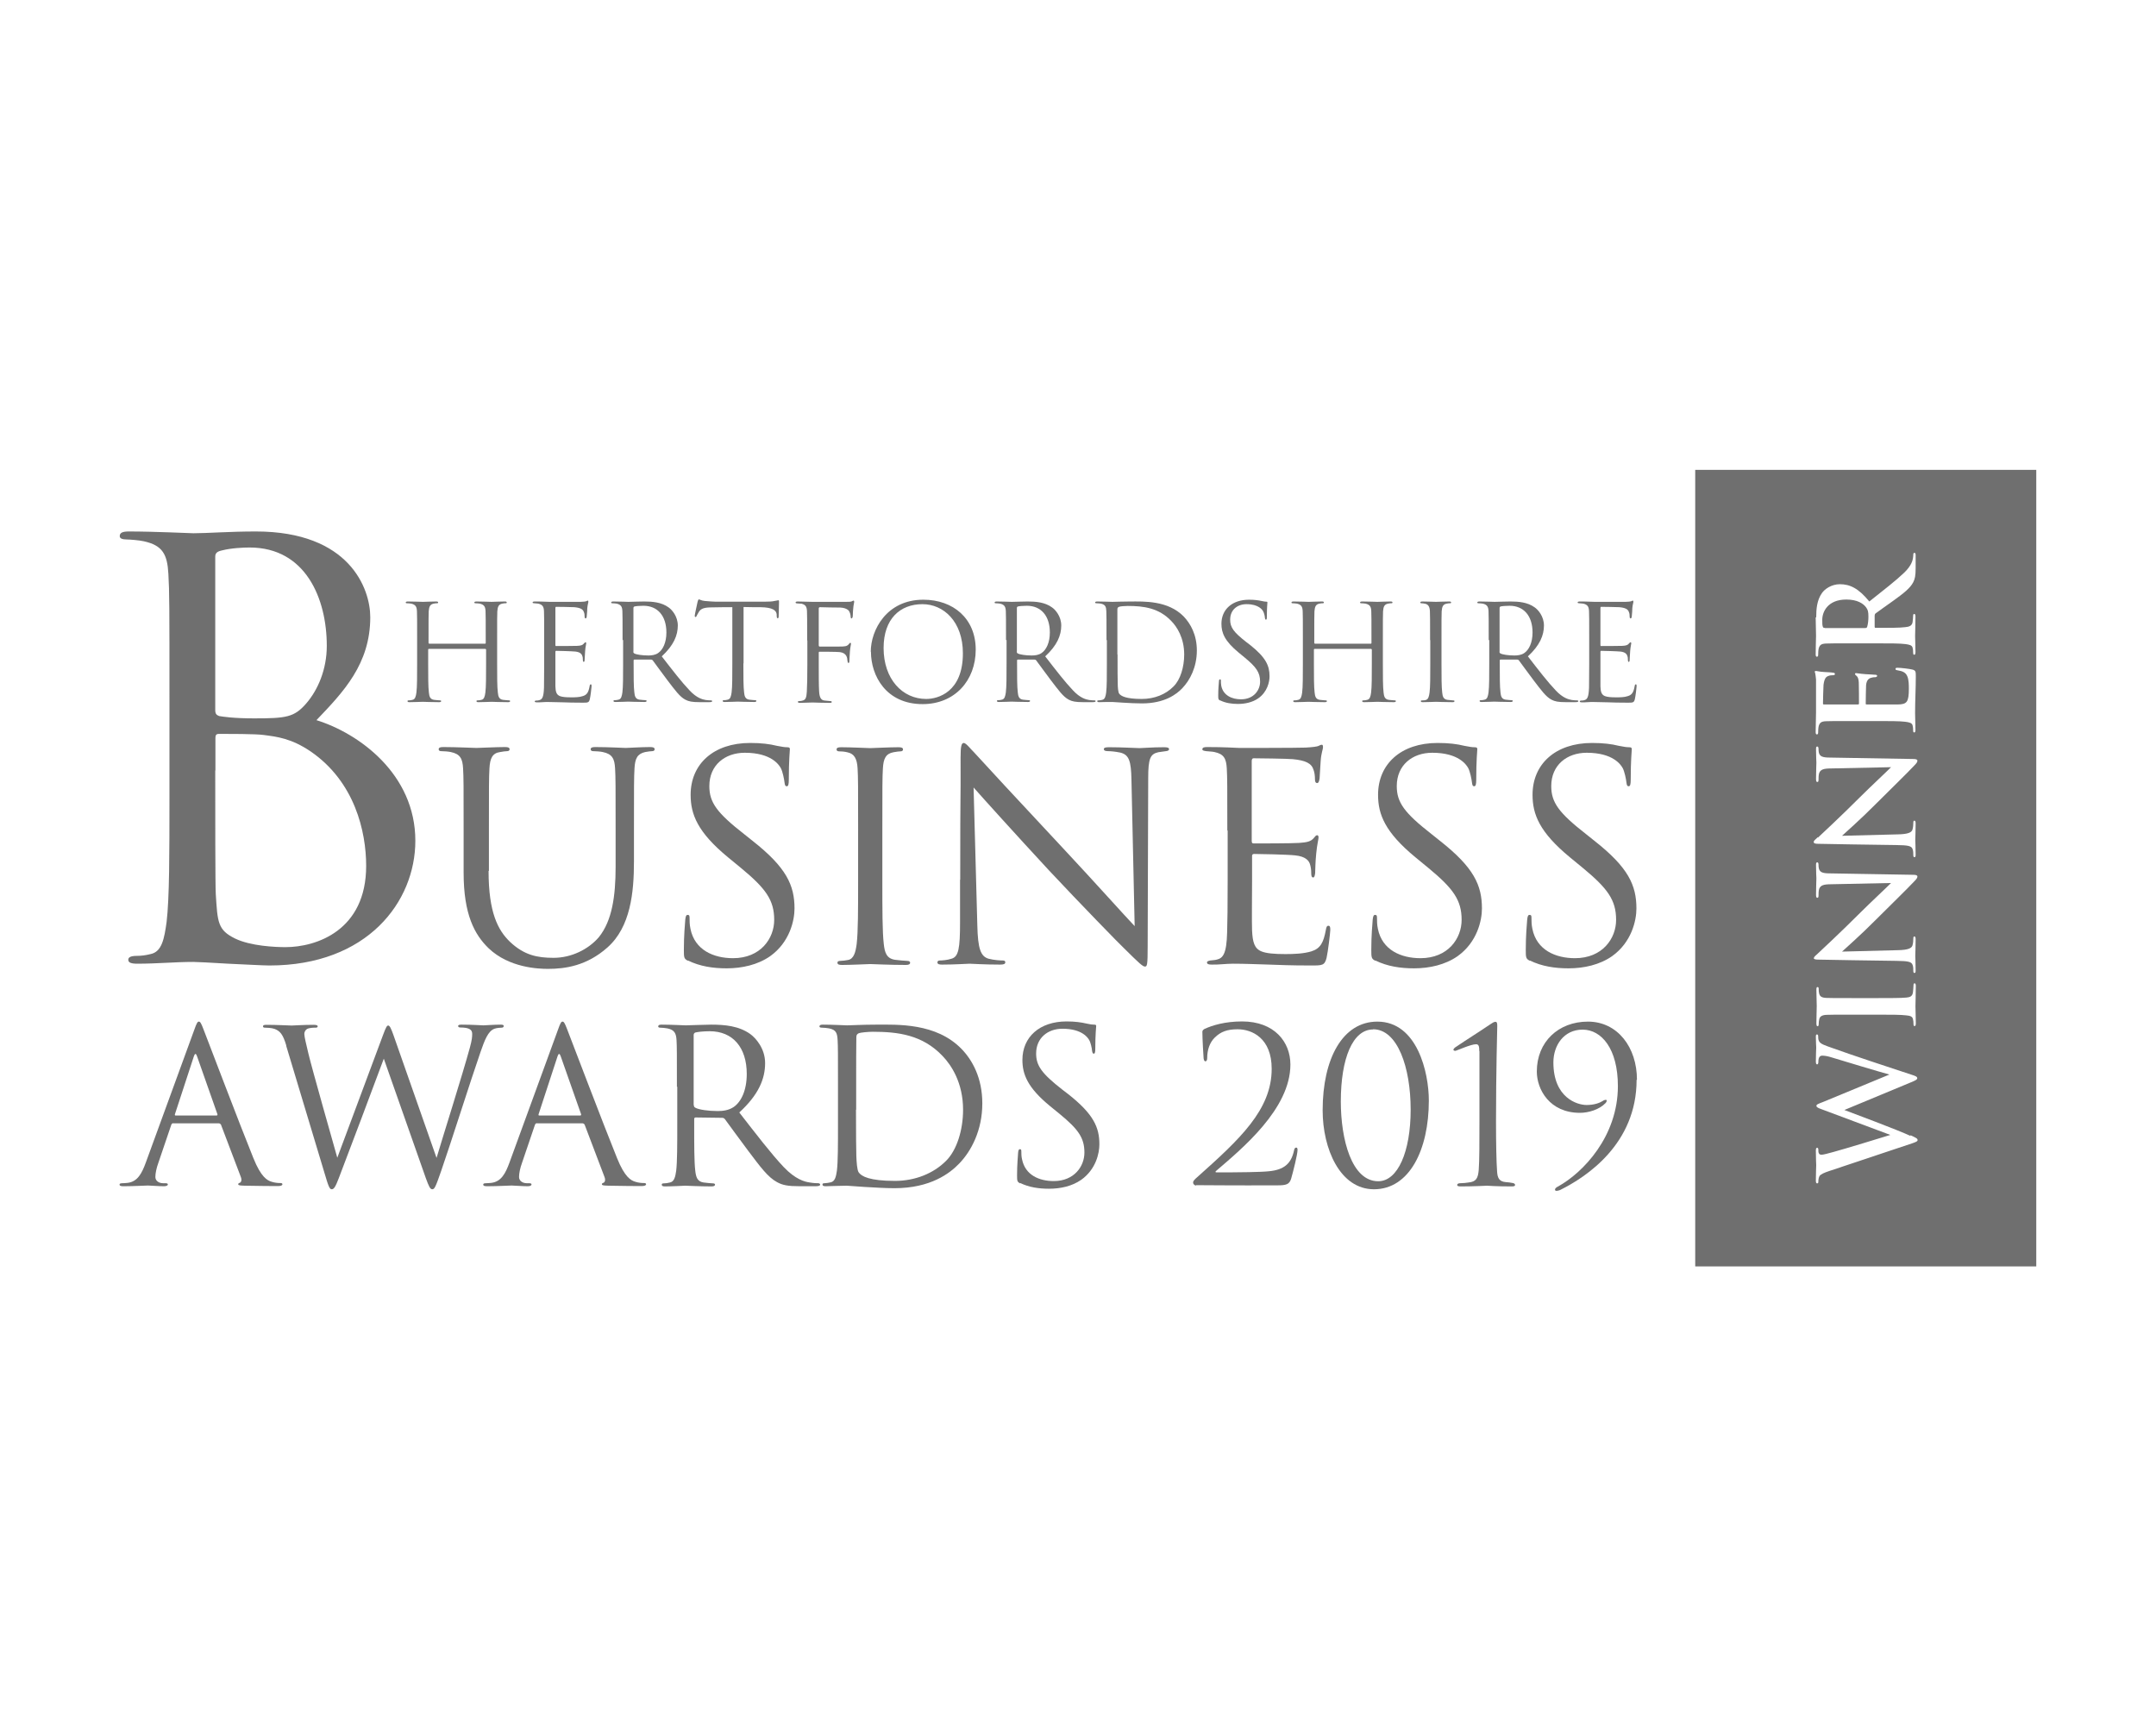 <?xml version="1.0" encoding="UTF-8"?>
<svg id="Layer_1" data-name="Layer 1" xmlns="http://www.w3.org/2000/svg" viewBox="0 0 121 96">
  <defs>
    <style>
      .cls-1 {
        fill: #6f6f6f;
      }
    </style>
  </defs>
  <g>
    <path class="cls-1" d="M27.22,36.13s.04,0,.04-.04v-.16c0-1.17,0-1.38-.01-1.62-.01-.25-.07-.37-.32-.43-.06-.01-.19-.02-.25-.02-.03,0-.06-.01-.06-.04,0-.04.04-.06.12-.06.34,0,.81.02.85.02s.51-.02.73-.02c.08,0,.12.01.12.06,0,.03-.03.04-.06.04-.05,0-.1,0-.19.02-.2.04-.26.16-.28.43-.01.24-.01.45-.01,1.62v1.32c0,.72,0,1.31.04,1.62.02.22.07.38.29.41.1.01.27.03.34.03.04,0,.06.02.06.04,0,.04-.04.06-.12.06-.41,0-.88-.02-.92-.02s-.51.02-.73.02c-.08,0-.12-.01-.12-.06,0-.02.01-.04.06-.04.07,0,.16-.01.22-.03.15-.03.19-.19.22-.41.04-.31.04-.91.04-1.62v-.79s-.02-.04-.04-.04h-3.17s-.04,0-.04.04v.79c0,.72,0,1.31.04,1.62.02.22.07.38.29.41.1.01.27.03.34.03.04,0,.06.02.06.04,0,.04-.04.06-.12.06-.41,0-.88-.02-.92-.02s-.51.02-.73.02c-.08,0-.12-.01-.12-.06,0-.02.01-.04.06-.04.07,0,.16-.01.22-.03.15-.03.19-.19.22-.41.04-.31.04-.91.04-1.62v-1.32c0-1.17,0-1.38-.01-1.62-.01-.25-.07-.37-.32-.43-.06-.01-.19-.02-.25-.02-.03,0-.06-.01-.06-.04,0-.04.04-.06.12-.06.34,0,.81.02.85.02s.51-.02.73-.02c.08,0,.12.01.12.06,0,.03-.03.04-.06.04-.05,0-.1,0-.19.02-.2.04-.26.16-.28.43-.01.24-.01.45-.01,1.62v.16s.02.04.04.04h3.17Z"/>
    <path class="cls-1" d="M30.54,35.93c0-1.17,0-1.38-.01-1.62-.01-.25-.07-.37-.32-.43-.05-.01-.15-.01-.22-.02-.05,0-.1-.01-.1-.04,0-.04.04-.06.12-.06.17,0,.37,0,.85.02.05,0,1.54,0,1.71,0,.16,0,.3-.02.34-.04.04-.02.06-.03.08-.03s.03.03.03.07c0,.05-.04.14-.06.35,0,.11-.01.25-.03.45,0,.07-.03.13-.06.13-.04,0-.06-.04-.06-.1,0-.1-.01-.19-.04-.25-.05-.17-.21-.25-.54-.28-.13-.01-.94-.02-1.02-.02-.03,0-.04.02-.04.07v2.06c0,.05,0,.07.04.07.1,0,1.02,0,1.19-.01.2-.01.3-.04.37-.13.04-.04.06-.07.09-.07.02,0,.04.01.04.06s-.04.17-.06.42c-.02.23-.02.4-.03.51,0,.07-.02.11-.05.11-.04,0-.05-.06-.05-.12,0-.07,0-.14-.03-.21-.03-.11-.12-.22-.39-.25-.2-.02-.94-.04-1.07-.04-.04,0-.05.02-.05.05v.66c0,.25,0,1.12,0,1.28.01.31.06.47.25.55.13.05.33.07.62.07.22,0,.47,0,.67-.07.24-.07.32-.23.38-.55.01-.08.03-.11.07-.11.04,0,.04.06.04.11,0,.06-.06.57-.1.73-.05.19-.11.19-.4.19-.55,0-.8-.01-1.09-.02-.3,0-.64-.02-.93-.02-.18,0-.36.03-.55.02-.08,0-.12-.01-.12-.06,0-.02.04-.04.08-.04.07,0,.12,0,.17-.02.16-.04.25-.14.27-.7,0-.29.01-.67.01-1.34v-1.32Z"/>
    <path class="cls-1" d="M34.94,35.93c0-1.17,0-1.38-.01-1.62-.01-.25-.07-.37-.32-.43-.06-.01-.19-.02-.25-.02-.03,0-.06-.01-.06-.04,0-.04.04-.06.12-.06.34,0,.81.02.85.02.08,0,.65-.02.88-.02.47,0,.97.04,1.37.33.19.13.52.5.52,1.02,0,.55-.23,1.11-.9,1.73.61.79,1.12,1.45,1.56,1.91.4.43.73.51.91.54.14.02.25.02.29.02.04,0,.07.02.07.04,0,.04-.04.06-.18.06h-.53c-.42,0-.61-.04-.8-.14-.32-.17-.58-.54-1.01-1.1-.31-.41-.67-.91-.82-1.11-.03-.03-.05-.04-.1-.04h-.92s-.05,0-.05.04v.18c0,.72,0,1.31.04,1.62.02.22.07.38.29.41.1.01.27.03.34.03.04,0,.06.02.06.04,0,.04-.04.06-.12.06-.41,0-.88-.02-.92-.02,0,0-.48.02-.7.02-.08,0-.12-.01-.12-.06,0-.02.01-.04.06-.04.07,0,.16-.01.22-.03.15-.03.19-.19.22-.41.04-.31.04-.91.04-1.62v-1.32ZM35.54,36.58s.01.07.05.09c.11.07.46.12.79.12.18,0,.39-.02.56-.14.26-.18.46-.58.46-1.15,0-.93-.49-1.5-1.29-1.5-.22,0-.43.02-.5.04-.04.01-.06.04-.06.09v2.45Z"/>
    <path class="cls-1" d="M41.72,37.24c0,.72,0,1.31.04,1.62.02.22.07.38.29.41.1.01.27.03.34.03.04,0,.06.02.06.04,0,.04-.04.06-.12.06-.41,0-.88-.02-.92-.02s-.51.02-.73.02c-.08,0-.12-.01-.12-.06,0-.02.01-.04.06-.04.07,0,.16-.01.22-.03.15-.03.19-.19.22-.41.04-.31.04-.91.04-1.62v-3.16c-.37,0-.74,0-1.11.01-.46,0-.64.06-.76.24-.08.13-.1.18-.13.23-.02.06-.04.07-.07.07-.02,0-.04-.02-.04-.07,0-.07.15-.72.16-.78.01-.04.04-.14.07-.14.05,0,.13.07.33.09.22.02.5.04.59.04h2.8c.24,0,.41-.01.53-.04.11-.01.18-.04.21-.04.04,0,.04.04.04.09,0,.22-.02.74-.02.82,0,.07-.02.1-.05.1-.04,0-.05-.02-.06-.13,0-.03,0-.05,0-.08-.02-.22-.2-.4-.92-.41-.31,0-.63,0-.94-.01v3.16Z"/>
    <path class="cls-1" d="M45.3,35.93c0-1.17,0-1.38-.01-1.62-.01-.25-.07-.37-.32-.43-.04,0-.12,0-.19-.01-.07,0-.13-.01-.13-.05,0-.04.04-.06.12-.06.29,0,.58.02.85.02.15,0,1.67,0,1.84,0,.17,0,.31,0,.37-.04.02-.01.05-.03.07-.03.03,0,.04.03.04.07s-.03.14-.04.23c-.03.22-.03.34-.04.55,0,.09-.04.15-.07.15-.04,0-.04-.03-.05-.1,0-.1-.04-.28-.14-.37-.09-.07-.22-.13-.44-.14-.38,0-.76-.01-1.14-.02-.04,0-.07.02-.07.08v2.06s0,.07.05.07c.31,0,.73,0,1.04,0,.4,0,.49-.01.6-.14.04-.04.05-.07.08-.07s.04.02.04.06c0,.04-.04.17-.06.42-.02.22-.02.4-.03.52,0,.08-.01.13-.05.13-.04,0-.05-.05-.06-.13-.01-.16-.04-.43-.43-.48-.19-.02-1-.02-1.13-.02-.04,0-.05.01-.05.07v.64c0,.64,0,1.17.02,1.51.02.34.1.5.31.52.1.01.22.02.31.03.07,0,.09.02.09.05,0,.04-.04.05-.12.05-.42,0-.88-.02-.92-.02h-.07c-.15,0-.49.02-.67.02-.08,0-.12-.01-.12-.06,0-.02.01-.04.08-.04.07,0,.14-.01.19-.03.16-.04.21-.16.23-.49.02-.32.03-.84.03-1.55v-1.32Z"/>
    <path class="cls-1" d="M48.87,36.58c0-1.21.88-2.92,2.95-2.92,1.68,0,2.94,1.06,2.94,2.8s-1.18,3.06-2.98,3.06c-2.05,0-2.9-1.59-2.9-2.94ZM54.04,36.67c0-1.79-1.09-2.76-2.27-2.76-1.25,0-2.18.82-2.18,2.46,0,1.74,1.05,2.86,2.39,2.86.67,0,2.06-.39,2.06-2.56Z"/>
    <path class="cls-1" d="M56.46,35.93c0-1.17,0-1.38-.01-1.62-.01-.25-.07-.37-.32-.43-.06-.01-.19-.02-.25-.02-.03,0-.06-.01-.06-.04,0-.04.04-.06.12-.06.34,0,.81.02.85.02.08,0,.65-.02.88-.02.47,0,.97.04,1.37.33.19.13.52.5.52,1.02,0,.55-.23,1.11-.9,1.73.61.79,1.12,1.45,1.56,1.91.4.43.73.51.91.54.14.02.25.02.29.02.04,0,.07.02.07.04,0,.04-.04.06-.18.06h-.53c-.42,0-.61-.04-.8-.14-.32-.17-.58-.54-1.01-1.1-.31-.41-.67-.91-.82-1.11-.03-.03-.05-.04-.1-.04h-.92s-.05,0-.05.04v.18c0,.72,0,1.31.04,1.62.02.22.07.38.29.41.1.01.27.03.34.03.04,0,.06.02.06.04,0,.04-.04.06-.12.06-.41,0-.88-.02-.92-.02,0,0-.48.02-.7.02-.08,0-.12-.01-.12-.06,0-.02.01-.04.06-.04.07,0,.16-.01.22-.03.15-.03.19-.19.22-.41.04-.31.04-.91.04-1.62v-1.32ZM57.06,36.58s.01.07.05.09c.11.07.46.12.79.12.18,0,.39-.02.56-.14.26-.18.46-.58.46-1.15,0-.93-.49-1.5-1.29-1.5-.22,0-.43.02-.5.04-.04.01-.06.04-.06.09v2.45Z"/>
    <path class="cls-1" d="M62.1,35.93c0-1.17,0-1.38-.01-1.62-.01-.25-.05-.37-.3-.43-.06-.01-.19-.02-.25-.02-.05,0-.08-.01-.08-.04,0-.04.04-.06.12-.06.34,0,.81.02.85.02.09,0,.56-.02,1.01-.02.74,0,2.11-.07,3,.85.37.39.73,1.01.73,1.9,0,.94-.39,1.67-.81,2.11-.32.34-.99.86-2.27.86-.32,0-.72-.02-1.04-.04-.33-.02-.58-.04-.62-.04-.01,0-.14,0-.3,0-.15,0-.32.01-.43.01-.08,0-.12-.01-.12-.06,0-.02.01-.04.07-.04.08,0,.14-.01.21-.03.15-.03.19-.19.22-.41.04-.31.04-.91.04-1.62v-1.32ZM62.72,36.74c0,.79,0,1.48.01,1.62,0,.19.02.49.08.57.1.14.39.3,1.27.3.7,0,1.34-.25,1.78-.7.39-.38.6-1.1.6-1.79,0-.95-.41-1.56-.72-1.88-.7-.74-1.56-.85-2.45-.85-.15,0-.43.02-.49.05-.07.03-.09.07-.09.15,0,.25,0,1.02,0,1.59v.93Z"/>
    <path class="cls-1" d="M68.48,39.32c-.1-.05-.11-.08-.11-.28,0-.37.03-.67.04-.79,0-.08.02-.12.06-.12.04,0,.05.02.05.08,0,.07,0,.17.02.28.11.55.61.76,1.11.76.72,0,1.07-.52,1.07-.99,0-.52-.22-.82-.86-1.35l-.34-.28c-.79-.65-.97-1.11-.97-1.62,0-.8.6-1.35,1.55-1.35.29,0,.51.03.7.07.14.03.2.04.26.04s.07.01.07.05-.03.28-.03.79c0,.12-.01.17-.05.17-.04,0-.05-.04-.06-.1,0-.09-.05-.29-.1-.37-.04-.08-.25-.4-.93-.4-.52,0-.92.32-.92.87,0,.43.19.7.91,1.26l.21.16c.88.7,1.09,1.16,1.09,1.76,0,.31-.12.88-.64,1.24-.32.22-.73.31-1.13.31-.35,0-.7-.05-1-.2Z"/>
    <path class="cls-1" d="M76.93,36.13s.04,0,.04-.04v-.16c0-1.17,0-1.38-.01-1.62-.01-.25-.07-.37-.32-.43-.06-.01-.19-.02-.25-.02-.03,0-.06-.01-.06-.04,0-.04.04-.06.12-.06.34,0,.81.02.85.02s.51-.02.73-.02c.08,0,.12.01.12.06,0,.03-.03.04-.06.04-.05,0-.1,0-.19.02-.2.04-.26.16-.28.43-.01.24-.01.45-.01,1.62v1.32c0,.72,0,1.31.04,1.62.02.22.07.38.29.41.1.01.27.03.34.03.04,0,.06.02.06.04,0,.04-.04.06-.12.06-.41,0-.88-.02-.92-.02s-.51.02-.73.02c-.08,0-.12-.01-.12-.06,0-.02.01-.04.06-.04.07,0,.16-.01.22-.03.15-.03.19-.19.22-.41.04-.31.04-.91.04-1.62v-.79s-.02-.04-.04-.04h-3.17s-.04,0-.04.04v.79c0,.72,0,1.31.04,1.62.02.22.07.38.29.41.1.01.27.03.34.03.04,0,.06.02.06.04,0,.04-.04.06-.12.06-.41,0-.88-.02-.92-.02s-.51.02-.73.02c-.08,0-.12-.01-.12-.06,0-.02.01-.04.06-.04.07,0,.16-.01.22-.03.15-.03.19-.19.22-.41.04-.31.04-.91.04-1.62v-1.32c0-1.17,0-1.38-.01-1.62-.01-.25-.07-.37-.32-.43-.06-.01-.19-.02-.25-.02-.03,0-.06-.01-.06-.04,0-.04.04-.06.12-.06.34,0,.81.02.85.02s.51-.02.73-.02c.08,0,.12.01.12.06,0,.03-.03.04-.06.04-.05,0-.1,0-.19.02-.2.04-.26.16-.28.43-.01.24-.01.45-.01,1.62v.16s.02.04.04.04h3.17Z"/>
    <path class="cls-1" d="M80.26,35.93c0-1.17,0-1.38-.01-1.62-.01-.25-.09-.38-.25-.42-.08-.02-.18-.03-.23-.03-.03,0-.06-.01-.06-.04,0-.04.04-.06.12-.06.25,0,.72.02.76.02s.51-.02.73-.02c.08,0,.12.01.12.06,0,.03-.03.04-.06.04-.05,0-.1,0-.19.02-.2.04-.26.16-.28.43-.01.24-.01.45-.01,1.62v1.32c0,.72,0,1.31.04,1.62.02.22.07.38.29.41.1.01.26.03.31.03.07,0,.09.02.09.04,0,.04-.03.06-.11.06-.41,0-.89-.02-.93-.02s-.51.02-.73.02c-.08,0-.12-.01-.12-.06,0-.02.01-.04.08-.04.04,0,.13,0,.19-.02.15-.03.19-.2.22-.42.04-.31.04-.91.04-1.62v-1.32Z"/>
    <path class="cls-1" d="M83.55,35.93c0-1.17,0-1.38-.01-1.62-.01-.25-.07-.37-.32-.43-.06-.01-.19-.02-.25-.02-.03,0-.06-.01-.06-.04,0-.04.04-.06.12-.06.34,0,.81.02.85.02.08,0,.65-.02.88-.02.47,0,.97.04,1.37.33.19.13.52.5.52,1.02,0,.55-.23,1.11-.9,1.73.61.79,1.12,1.45,1.56,1.91.4.43.73.51.91.54.14.02.25.02.29.02.04,0,.07.02.07.04,0,.04-.04.06-.18.06h-.53c-.42,0-.61-.04-.8-.14-.32-.17-.58-.54-1.01-1.1-.31-.41-.67-.91-.82-1.11-.03-.03-.05-.04-.1-.04h-.92s-.05,0-.05.04v.18c0,.72,0,1.31.04,1.62.02.22.07.38.29.41.1.01.27.03.34.03.04,0,.06.02.06.04,0,.04-.04.06-.12.06-.41,0-.88-.02-.92-.02,0,0-.48.02-.7.02-.08,0-.12-.01-.12-.06,0-.02.01-.04.06-.04.07,0,.16-.01.22-.03.15-.03.19-.19.22-.41.04-.31.04-.91.04-1.62v-1.32ZM84.15,36.58s.01.07.05.09c.11.07.46.12.79.12.18,0,.39-.02.56-.14.26-.18.46-.58.46-1.15,0-.93-.49-1.5-1.29-1.5-.22,0-.43.02-.5.04-.04.01-.06.04-.06.09v2.45Z"/>
    <path class="cls-1" d="M89.19,35.93c0-1.17,0-1.38-.01-1.62-.01-.25-.07-.37-.32-.43-.05-.01-.15-.01-.22-.02-.05,0-.1-.01-.1-.04,0-.04.04-.06.12-.06.17,0,.37,0,.85.02.05,0,1.54,0,1.71,0,.16,0,.3-.02.34-.04.04-.02.06-.03.08-.03s.03.03.03.07c0,.05-.04.14-.06.35,0,.11-.01.25-.03.45,0,.07-.03.13-.06.13-.04,0-.06-.04-.06-.1,0-.1-.01-.19-.04-.25-.05-.17-.21-.25-.54-.28-.13-.01-.94-.02-1.02-.02-.03,0-.04.02-.04.07v2.06c0,.05,0,.07.04.07.1,0,1.02,0,1.19-.01.2-.01.3-.04.37-.13.04-.04.06-.07.09-.07.02,0,.04.01.04.06s-.04.17-.06.42c-.02.23-.02.4-.03.51,0,.07-.02.11-.05.11-.04,0-.05-.06-.05-.12,0-.07,0-.14-.03-.21-.03-.11-.12-.22-.39-.25-.2-.02-.94-.04-1.07-.04-.04,0-.05.02-.05.05v.66c0,.25,0,1.12,0,1.28.01.31.06.47.25.55.13.05.33.07.62.07.22,0,.47,0,.67-.07.24-.07.32-.23.38-.55.01-.08.03-.11.07-.11.04,0,.04.06.04.11,0,.06-.06.57-.1.73-.05.19-.11.19-.4.19-.55,0-.8-.01-1.09-.02-.3,0-.64-.02-.93-.02-.18,0-.36.03-.55.02-.08,0-.12-.01-.12-.06,0-.02.04-.04.08-.04.07,0,.12,0,.17-.02.16-.04.25-.14.27-.7,0-.29.01-.67.01-1.34v-1.32Z"/>
  </g>
  <g>
    <path class="cls-1" d="M9.73,63.04c-.06,0-.1.04-.12.1l-.72,2.12c-.11.3-.17.59-.17.8,0,.24.23.35.43.35h.11c.12,0,.16.02.16.07,0,.07-.11.1-.22.1-.29,0-.77-.04-.9-.04s-.79.04-1.36.04c-.16,0-.23-.02-.23-.1,0-.05.06-.07.17-.07.08,0,.19-.01.29-.02.55-.07.79-.53,1.01-1.13l2.72-7.45c.14-.4.19-.47.26-.47s.12.06.26.43c.18.46,2.06,5.41,2.8,7.23.43,1.07.78,1.26,1.03,1.33.18.06.37.07.47.07.07,0,.13.01.13.07,0,.07-.11.1-.24.1-.18,0-1.06,0-1.88-.02-.23-.01-.36-.01-.36-.08,0-.05.04-.07.08-.08.07-.02.14-.13.07-.32l-1.12-2.95s-.05-.07-.11-.07h-2.58ZM12.15,62.61c.06,0,.06-.04.05-.08l-1.14-3.24c-.06-.18-.12-.18-.18,0l-1.06,3.24c-.02.06,0,.08.04.08h2.29Z"/>
    <path class="cls-1" d="M16.07,58.69c-.19-.64-.35-.82-.66-.94-.16-.06-.46-.07-.54-.07-.06,0-.11-.01-.11-.08,0-.06.07-.08.19-.08.62,0,1.28.04,1.42.04.11,0,.64-.04,1.24-.04.17,0,.22.04.22.08,0,.07-.06.08-.12.08-.1,0-.32,0-.47.07-.07.04-.16.13-.16.29s.11.58.23,1.1c.18.77,1.43,5.17,1.62,5.84l2.56-6.87c.18-.49.23-.55.3-.55.08,0,.16.16.3.56l2.41,6.87c.35-1.18,1.45-4.65,1.87-6.19.12-.44.13-.61.13-.77,0-.22-.13-.36-.68-.36-.06,0-.11-.04-.11-.08,0-.06.06-.08.2-.08.61,0,1.12.04,1.22.04.08,0,.6-.04.97-.04.11,0,.17.02.17.07,0,.06-.04.1-.11.1-.05,0-.28.01-.41.06-.36.13-.55.64-.78,1.3-.53,1.52-1.74,5.34-2.21,6.68-.31.89-.37,1.03-.5,1.03-.12,0-.19-.16-.36-.62l-2.36-6.71c-.44,1.19-2.09,5.58-2.52,6.69-.19.5-.28.64-.4.64s-.18-.13-.42-.95l-2.14-7.11Z"/>
    <path class="cls-1" d="M30.14,63.04c-.06,0-.1.04-.12.1l-.72,2.12c-.11.3-.17.59-.17.8,0,.24.23.35.43.35h.11c.12,0,.16.02.16.07,0,.07-.11.1-.22.1-.29,0-.77-.04-.9-.04s-.79.04-1.36.04c-.16,0-.23-.02-.23-.1,0-.05.06-.07.17-.07.08,0,.19-.01.29-.02.55-.07.79-.53,1.01-1.13l2.72-7.45c.14-.4.19-.47.26-.47s.12.06.26.43c.18.46,2.06,5.41,2.8,7.23.43,1.07.78,1.26,1.03,1.33.18.06.37.07.47.07.07,0,.13.01.13.07,0,.07-.11.1-.24.1-.18,0-1.06,0-1.88-.02-.23-.01-.36-.01-.36-.08,0-.05.04-.07.08-.08.07-.02.14-.13.07-.32l-1.12-2.95s-.05-.07-.11-.07h-2.58ZM32.56,62.61c.06,0,.06-.04.05-.08l-1.14-3.24c-.06-.18-.12-.18-.18,0l-1.06,3.24c-.02.06,0,.08.04.08h2.29Z"/>
    <path class="cls-1" d="M37.99,60.99c0-1.87,0-2.21-.02-2.59-.02-.41-.12-.6-.52-.68-.1-.02-.3-.04-.41-.04-.05,0-.1-.02-.1-.07,0-.07.06-.1.19-.1.54,0,1.3.04,1.36.04.13,0,1.04-.04,1.42-.04.76,0,1.56.07,2.2.53.3.22.83.8.83,1.63,0,.89-.37,1.78-1.45,2.77.98,1.26,1.8,2.33,2.5,3.07.65.68,1.16.82,1.46.86.23.04.4.04.47.04.06,0,.11.04.11.07,0,.07-.07.1-.29.1h-.85c-.67,0-.97-.06-1.28-.23-.52-.28-.94-.86-1.62-1.76-.5-.66-1.07-1.46-1.31-1.78-.05-.05-.08-.07-.16-.07l-1.48-.02c-.06,0-.08.04-.08.1v.29c0,1.15,0,2.1.06,2.6.04.35.11.61.47.66.17.02.43.05.54.05.07,0,.1.04.1.07,0,.06-.06.1-.19.1-.66,0-1.42-.04-1.48-.04-.01,0-.77.04-1.13.04-.13,0-.19-.02-.19-.1,0-.04.02-.07.1-.07.11,0,.25-.02.36-.05.24-.05.3-.31.35-.66.06-.5.06-1.45.06-2.6v-2.11ZM38.94,62.03c0,.06.02.11.08.14.18.11.73.19,1.26.19.29,0,.62-.04.9-.23.42-.29.73-.94.73-1.85,0-1.5-.79-2.4-2.08-2.4-.36,0-.68.04-.8.07-.06.02-.1.07-.1.14v3.92Z"/>
    <path class="cls-1" d="M47.03,60.99c0-1.87,0-2.21-.02-2.59-.02-.41-.08-.6-.48-.68-.1-.02-.3-.04-.41-.04-.08,0-.13-.02-.13-.07,0-.07.06-.1.19-.1.54,0,1.3.04,1.36.04.14,0,.9-.04,1.62-.04,1.19,0,3.38-.11,4.81,1.37.6.62,1.16,1.62,1.16,3.05,0,1.51-.62,2.68-1.3,3.38-.52.54-1.6,1.38-3.63,1.38-.52,0-1.15-.04-1.67-.07-.53-.04-.94-.07-1-.07-.02,0-.23,0-.48.01-.24,0-.52.02-.7.02-.13,0-.19-.02-.19-.1,0-.04.02-.07.12-.07.13-.01.23-.02.34-.05.24-.05.3-.31.35-.66.06-.5.06-1.45.06-2.6v-2.11ZM48.04,62.29c0,1.27.01,2.38.02,2.6.01.3.04.78.13.91.16.23.62.48,2.04.48,1.12,0,2.15-.41,2.86-1.12.62-.61.96-1.76.96-2.87,0-1.52-.66-2.51-1.15-3.02-1.13-1.19-2.5-1.36-3.92-1.36-.24,0-.68.04-.78.08-.11.05-.14.11-.14.24-.01.41-.01,1.63-.01,2.56v1.49Z"/>
    <path class="cls-1" d="M57.26,66.42c-.17-.08-.18-.13-.18-.46,0-.6.05-1.08.06-1.27.01-.13.04-.19.1-.19.07,0,.08.04.08.13,0,.11,0,.28.04.44.18.89.97,1.22,1.78,1.22,1.15,0,1.72-.83,1.72-1.6,0-.83-.35-1.31-1.38-2.16l-.54-.44c-1.27-1.04-1.56-1.79-1.56-2.6,0-1.28.96-2.16,2.48-2.16.47,0,.82.05,1.12.12.23.05.32.06.42.06s.12.02.12.08-.05.46-.05,1.27c0,.19-.02.28-.08.28-.07,0-.08-.06-.1-.16-.01-.14-.08-.47-.16-.6-.07-.13-.4-.64-1.5-.64-.83,0-1.48.52-1.48,1.39,0,.68.31,1.12,1.46,2.02l.34.26c1.42,1.12,1.75,1.86,1.75,2.82,0,.49-.19,1.4-1.02,1.99-.52.36-1.16.5-1.81.5-.56,0-1.12-.08-1.61-.32Z"/>
    <path class="cls-1" d="M67.13,66.54c-.08,0-.17-.07-.17-.17s.12-.2.22-.29c2.4-2.14,4.19-3.79,4.19-6.09,0-1.72-1.1-2.22-1.91-2.22-.58,0-.94.13-1.28.46-.29.28-.43.7-.43,1.16,0,.11-.04.18-.1.18-.05,0-.08-.05-.1-.16-.01-.11-.07-1.1-.07-1.48,0-.07.01-.11.12-.18.44-.2,1.14-.42,2.11-.42,1.81,0,2.71,1.15,2.71,2.42,0,2.48-2.69,4.7-4.17,5.97-.06.05-.04.08.02.08h.88c.2,0,1.62-.01,2.05-.06.88-.08,1.26-.44,1.42-1.15.02-.13.06-.18.13-.18.06,0,.07.07.07.14,0,.23-.24,1.2-.36,1.61-.1.32-.28.37-.78.37-2.48.01-4.07-.01-4.55-.01Z"/>
    <path class="cls-1" d="M77.11,66.75c-1.91,0-2.88-2.28-2.88-4.43,0-2.9,1.12-4.98,3.07-4.98,2.24,0,2.89,2.86,2.89,4.43,0,2.76-1.09,4.98-3.08,4.98ZM77.06,57.78c-1.14,0-1.81,1.62-1.81,4.05,0,2.1.6,4.47,2.1,4.47,1.1,0,1.82-1.66,1.82-4.02s-.73-4.51-2.11-4.51Z"/>
    <path class="cls-1" d="M83.02,58.99c0-.24-.02-.38-.18-.38-.3,0-1.1.37-1.16.37-.04,0-.11-.01-.11-.06,0-.04.04-.08.08-.12.77-.52,1.22-.79,1.99-1.31.11-.07.2-.14.29-.14.1,0,.1.13.1.25,0,.04-.07,2.6-.07,5.34,0,1.2.02,2.27.06,2.8.02.37.11.58.5.61.14.01.24.02.32.04.12.01.19.05.19.12,0,.06-.06.08-.2.08-.9,0-1.31-.04-1.37-.04s-.71.04-1.48.04c-.13,0-.2-.02-.2-.08,0-.05.05-.1.17-.1.19,0,.32-.02.46-.04.44-.04.54-.24.58-.71.04-.53.04-1.52.04-2.72v-3.95Z"/>
    <path class="cls-1" d="M91.85,60.61c0,3.6-2.82,5.45-4.29,6.18-.05.02-.29.11-.29-.02,0-.07.08-.13.16-.17,1.42-.78,3.37-2.82,3.37-5.64,0-2.1-.92-3.17-1.98-3.17s-1.64.89-1.64,1.84c0,1.99,1.34,2.39,1.86,2.39.44,0,.74-.12.9-.22.07-.05.14-.07.18-.07.1,0,.04.13-.01.18-.35.37-.96.55-1.44.55-1.7,0-2.42-1.31-2.42-2.32,0-1.66,1.21-2.8,2.87-2.8s2.75,1.44,2.75,3.26Z"/>
  </g>
  <path class="cls-1" d="M9.51,39.14c0-5.01,0-5.91-.06-6.93-.06-1.09-.32-1.6-1.38-1.83-.26-.06-.8-.1-.93-.1-.29,0-.42-.06-.42-.19,0-.19.16-.26.51-.26,1.45,0,3.47.1,3.63.1.77,0,2.02-.1,3.5-.1,5.26,0,6.42,3.21,6.42,4.81,0,2.63-1.51,4.2-3.02,5.78,2.38.74,5.55,3.02,5.55,6.77,0,3.43-2.7,7-8.19,7-.35,0-1.38-.06-2.31-.1-.93-.06-1.83-.1-1.96-.1-1.03,0-2.02.1-3.14.1-.35,0-.51-.06-.51-.22,0-.1.06-.22.48-.22.26,0,.48-.03.77-.1.64-.13.77-.87.9-1.8.16-1.35.16-3.88.16-6.97v-5.65ZM12.08,39.84c0,.22.06.29.22.35.19.03.77.13,1.96.13,1.8,0,2.25-.06,2.92-.83.67-.77,1.16-1.93,1.16-3.24,0-2.66-1.19-5.52-4.33-5.52-.35,0-1.03.03-1.54.16-.29.06-.39.16-.39.35v8.6ZM12.08,43.25c0,2.47,0,6.45.03,6.93.1,1.57.1,2.02,1.09,2.5.87.42,2.25.48,2.82.48,1.73,0,4.53-.93,4.53-4.56,0-1.93-.64-4.72-3.11-6.42-1.09-.74-1.89-.83-2.66-.93-.42-.06-2.02-.06-2.5-.06-.13,0-.19.06-.19.22v1.83Z"/>
  <path class="cls-1" d="M27.42,48.88c0,2.33.52,3.33,1.21,3.99.79.74,1.52.89,2.44.89.99,0,1.95-.47,2.54-1.16.74-.92.94-2.29.94-3.96v-2.02c0-2.52,0-2.97-.03-3.49-.03-.55-.16-.81-.69-.92-.13-.03-.4-.05-.55-.05-.06,0-.13-.03-.13-.1,0-.1.08-.13.26-.13.73,0,1.62.05,1.71.05.11,0,.87-.05,1.36-.05.18,0,.26.03.26.13,0,.06-.06.1-.13.1-.11,0-.21.02-.4.05-.44.1-.57.36-.6.92-.03.52-.03.97-.03,3.49v1.73c0,1.74-.19,3.68-1.49,4.83-1.16,1.03-2.37,1.2-3.33,1.2-.55,0-2.18-.06-3.33-1.15-.79-.76-1.41-1.89-1.41-4.25v-2.36c0-2.52,0-2.97-.03-3.49-.03-.55-.16-.81-.69-.92-.13-.03-.4-.05-.55-.05-.06,0-.13-.03-.13-.1,0-.1.08-.13.26-.13.73,0,1.71.05,1.86.05s1.11-.05,1.6-.05c.18,0,.26.03.26.13,0,.06-.06.1-.13.1-.11,0-.21.02-.4.05-.44.06-.57.36-.6.92-.03.52-.03.97-.03,3.49v2.26Z"/>
  <path class="cls-1" d="M38.62,53.93c-.23-.11-.24-.18-.24-.61,0-.81.06-1.45.08-1.71.02-.18.05-.26.13-.26.1,0,.11.05.11.18,0,.15,0,.37.05.6.24,1.2,1.31,1.65,2.39,1.65,1.55,0,2.31-1.11,2.31-2.15,0-1.11-.47-1.76-1.86-2.91l-.73-.6c-1.71-1.41-2.1-2.41-2.1-3.51,0-1.73,1.29-2.91,3.34-2.91.63,0,1.1.06,1.5.16.31.06.44.08.57.08s.16.03.16.11-.06.61-.06,1.71c0,.26-.03.37-.11.37-.1,0-.11-.08-.13-.21-.02-.19-.11-.63-.21-.81-.1-.18-.53-.86-2.02-.86-1.11,0-1.99.69-1.99,1.87,0,.92.42,1.5,1.97,2.71l.45.36c1.91,1.5,2.36,2.5,2.36,3.8,0,.66-.26,1.89-1.37,2.68-.69.48-1.57.68-2.44.68-.76,0-1.5-.11-2.17-.44Z"/>
  <path class="cls-1" d="M48.16,46.62c0-2.52,0-2.97-.03-3.49-.03-.55-.19-.82-.55-.9-.18-.05-.39-.06-.5-.06-.06,0-.13-.03-.13-.1,0-.1.08-.13.26-.13.53,0,1.55.05,1.63.05s1.1-.05,1.58-.05c.18,0,.26.03.26.13,0,.06-.06.1-.13.1-.11,0-.21.02-.4.05-.44.08-.57.36-.6.92-.03.52-.03.97-.03,3.49v2.84c0,1.55,0,2.83.08,3.51.05.47.15.82.63.89.23.03.57.06.66.06.15,0,.19.05.19.1,0,.08-.06.13-.24.13-.89,0-1.92-.05-2-.05s-1.1.05-1.58.05c-.18,0-.26-.03-.26-.13,0-.05.03-.1.18-.1.1,0,.27-.02.42-.05.32-.06.42-.44.48-.9.08-.68.08-1.96.08-3.51v-2.84Z"/>
  <path class="cls-1" d="M53.89,49.38c0-5.83.03-3.73.02-6.87,0-.63.05-.81.18-.81s.4.36.57.52c.24.27,2.65,2.88,5.14,5.54,1.6,1.71,3.36,3.68,3.88,4.22l-.18-8.21c-.02-1.05-.13-1.41-.63-1.53-.29-.06-.55-.08-.69-.08-.18,0-.23-.05-.23-.11,0-.1.13-.11.32-.11.73,0,1.5.05,1.68.05s.71-.05,1.37-.05c.18,0,.29.02.29.11,0,.06-.06.1-.18.11-.13.02-.23.03-.42.06-.45.1-.57.34-.57,1.45l-.03,9.43c0,1.07-.03,1.15-.15,1.15-.13,0-.32-.18-1.18-1.03-.18-.16-2.5-2.54-4.22-4.38-1.87-2.02-3.7-4.05-4.22-4.64l.21,7.74c.03,1.32.19,1.74.63,1.87.31.08.66.1.81.1.08,0,.13.03.13.1,0,.1-.1.13-.29.13-.92,0-1.57-.05-1.71-.05s-.82.05-1.55.05c-.16,0-.26-.02-.26-.13,0-.06.05-.1.13-.1.13,0,.42-.02.66-.1.4-.11.48-.58.48-2.05v-2.39Z"/>
  <path class="cls-1" d="M68.88,46.62c0-2.52,0-2.97-.03-3.49-.03-.55-.16-.81-.69-.92-.11-.03-.32-.03-.47-.05-.11-.02-.21-.03-.21-.1,0-.1.08-.13.26-.13.37,0,.81,0,1.83.05.11,0,3.33,0,3.7-.02.36-.02.65-.05.74-.1.1-.05.13-.06.18-.06s.06.06.06.15c0,.11-.1.31-.13.76-.02.24-.03.55-.06.97-.02.16-.06.27-.13.27-.1,0-.13-.08-.13-.21,0-.21-.03-.4-.08-.53-.11-.37-.45-.53-1.16-.6-.27-.03-2.04-.05-2.21-.05-.06,0-.1.05-.1.16v4.46c0,.11.02.16.1.16.21,0,2.2,0,2.57-.03.44-.03.65-.08.81-.27.08-.1.13-.16.19-.16.05,0,.08.03.08.13s-.08.37-.13.9c-.05.5-.05.87-.06,1.1-.02.16-.05.24-.11.24-.1,0-.11-.13-.11-.26,0-.15-.02-.31-.06-.45-.06-.24-.26-.47-.84-.53-.44-.05-2.04-.08-2.31-.08-.08,0-.11.05-.11.11v1.42c0,.55-.02,2.42,0,2.76.03.66.13,1.02.53,1.18.27.11.71.15,1.34.15.48,0,1.02-.02,1.45-.15.52-.16.69-.5.82-1.2.03-.18.06-.24.15-.24.1,0,.1.13.1.24,0,.13-.13,1.23-.21,1.57-.11.42-.24.42-.87.42-1.2,0-1.73-.03-2.36-.05-.65-.02-1.39-.05-2.02-.05-.39,0-.78.06-1.2.05-.18,0-.26-.03-.26-.13,0-.05.08-.08.18-.1.16-.02.26-.02.37-.05.34-.08.55-.31.58-1.52.02-.63.03-1.45.03-2.89v-2.84Z"/>
  <path class="cls-1" d="M77.2,53.93c-.23-.11-.24-.18-.24-.61,0-.81.06-1.45.08-1.71.02-.18.05-.26.13-.26.1,0,.11.05.11.18,0,.15,0,.37.05.6.24,1.2,1.31,1.65,2.39,1.65,1.55,0,2.31-1.11,2.31-2.15,0-1.11-.47-1.76-1.86-2.91l-.73-.6c-1.71-1.41-2.1-2.41-2.1-3.51,0-1.73,1.29-2.91,3.34-2.91.63,0,1.1.06,1.5.16.31.06.44.08.57.08s.16.03.16.11-.06.61-.06,1.71c0,.26-.03.37-.11.37-.1,0-.11-.08-.13-.21-.02-.19-.11-.63-.21-.81-.1-.18-.53-.86-2.02-.86-1.11,0-1.99.69-1.99,1.87,0,.92.42,1.5,1.97,2.71l.45.36c1.91,1.5,2.36,2.5,2.36,3.8,0,.66-.26,1.89-1.37,2.68-.69.48-1.57.68-2.44.68-.76,0-1.5-.11-2.17-.44Z"/>
  <path class="cls-1" d="M85.87,53.93c-.23-.11-.24-.18-.24-.61,0-.81.06-1.45.08-1.71.02-.18.05-.26.13-.26.1,0,.11.05.11.18,0,.15,0,.37.05.6.24,1.2,1.31,1.65,2.39,1.65,1.55,0,2.31-1.11,2.31-2.15,0-1.11-.47-1.76-1.86-2.91l-.73-.6c-1.71-1.41-2.1-2.41-2.1-3.51,0-1.73,1.29-2.91,3.34-2.91.63,0,1.1.06,1.5.16.31.06.44.08.57.08s.16.03.16.11-.06.61-.06,1.71c0,.26-.03.37-.11.37-.1,0-.11-.08-.13-.21-.02-.19-.11-.63-.21-.81-.1-.18-.53-.86-2.02-.86-1.11,0-1.99.69-1.99,1.87,0,.92.42,1.5,1.97,2.71l.45.36c1.91,1.5,2.36,2.5,2.36,3.8,0,.66-.26,1.89-1.37,2.68-.69.48-1.57.68-2.44.68-.76,0-1.5-.11-2.17-.44Z"/>
  <g>
    <path class="cls-1" d="M102.41,35.25h2.25c.08,0,.11-.01.13-.07.05-.16.07-.38.07-.56,0-.3-.03-.39-.13-.53-.16-.22-.5-.44-1.11-.44-1.05,0-1.35.7-1.35,1.13,0,.18,0,.32.03.39.01.05.04.07.1.07Z"/>
    <path class="cls-1" d="M95.14,26.37v44.71h19.14V26.37h-19.14ZM101.93,34.65c0-.47.04-.96.32-1.36.14-.21.52-.5,1.01-.5.55,0,1.04.22,1.65.97.83-.66,1.49-1.17,1.95-1.61.43-.41.48-.71.5-.82.01-.08.02-.15.02-.21s.02-.09.06-.09c.06,0,.07.05.07.14v.73c0,.41-.04.6-.14.79-.17.32-.52.6-1.09,1.01-.41.3-.91.64-1.02.73-.04.04-.05.08-.05.13v.62s0,.06.04.06h.1c.69,0,1.27,0,1.58-.04.21-.02.38-.07.41-.29.01-.11.03-.27.03-.36,0-.06.02-.09.06-.09.05,0,.07.05.07.15,0,.43-.02.98-.02,1.09,0,.14.02.61.02.9,0,.1-.02.15-.07.15-.04,0-.06-.03-.06-.12,0-.11-.01-.2-.03-.27-.03-.15-.19-.18-.41-.21-.31-.04-.9-.04-1.58-.04h-1.3c-1.12,0-1.33,0-1.57.01-.25.01-.37.07-.42.32-.01.06-.02.18-.02.29,0,.08-.01.13-.07.13s-.07-.05-.07-.16c0-.39.02-.86.02-1.01,0-.25-.02-.81-.02-1.04ZM101.93,37.66c.05,0,.14.04.48.06.07,0,.4.02.49.04.04,0,.08.02.08.07s-.04.07-.13.07c-.03,0-.15,0-.24.04-.13.05-.22.13-.27.5-.01.13-.03.9-.03,1.05,0,.04.02.05.07.05h1.87c.05,0,.08,0,.08-.05,0-.16,0-1.01-.01-1.18-.01-.18-.04-.29-.11-.36-.06-.05-.1-.08-.1-.12,0-.03.01-.05.06-.05s.16.03.54.06c.15,0,.44.03.5.03.06,0,.14,0,.14.07,0,.05-.08.07-.12.07-.07,0-.12,0-.21.03-.15.04-.26.14-.29.41-.01.14-.02.87-.02,1.05,0,.04.03.04.07.04h.58c.25,0,.93,0,1.15,0,.51-.01.62-.13.62-.89,0-.19,0-.5-.09-.7s-.24-.28-.55-.33c-.08-.01-.11-.03-.11-.08,0-.06.06-.06.13-.06.17,0,.67.06.82.1.19.05.19.12.19.4,0,.66-.04,1.31-.04,2.05,0,.3.02.6.02.93,0,.1-.02.15-.07.15-.04,0-.06-.03-.06-.12,0-.11-.01-.2-.03-.27-.03-.15-.19-.18-.41-.21-.31-.04-.9-.04-1.58-.04h-1.3c-1.12,0-1.33,0-1.57.01-.25.01-.37.07-.42.32-.01.06-.02.18-.02.29,0,.08-.01.13-.07.13s-.07-.05-.07-.16c0-.34.02-.68.02-1.07,0-.24,0-1.71,0-1.85-.01-.14-.03-.26-.04-.32,0-.04-.03-.08-.03-.12s.03-.04.07-.04ZM102.03,47.01c.1-.09,1.3-1.21,2.38-2.29.5-.5,1.61-1.54,1.72-1.66l-3.36.07c-.45,0-.59.07-.67.25-.04.11-.04.29-.04.39,0,.09-.02.12-.07.12-.06,0-.07-.08-.07-.19,0-.38.02-.74.02-.9,0-.08-.02-.36-.02-.73,0-.1,0-.17.07-.17.04,0,.07.04.07.13,0,.07,0,.13.02.22.06.21.21.27.63.27,1.56.03,3.11.05,4.67.08.16,0,.23.03.23.1,0,.08-.08.17-.16.25-.44.47-1.41,1.41-2.18,2.18-.8.81-1.75,1.65-1.89,1.78l3.13-.08c.58-.01.77-.11.82-.26.04-.13.05-.27.05-.38,0-.08.01-.13.06-.13.06,0,.07.07.07.17,0,.48-.02.78-.02.92,0,.07.02.41.02.8,0,.1,0,.16-.07.16-.04,0-.06-.04-.06-.12,0-.1,0-.23-.04-.33-.06-.19-.27-.22-.92-.23-1.57-.02-3.4-.05-4.38-.07-.15,0-.25-.02-.25-.1,0-.08.1-.15.23-.27ZM101.8,53.78c0-.08.1-.15.23-.27.1-.09,1.3-1.21,2.38-2.29.5-.5,1.61-1.54,1.72-1.66l-3.36.07c-.45,0-.59.07-.67.25-.04.11-.04.29-.04.39,0,.09-.02.12-.07.12-.06,0-.07-.08-.07-.19,0-.38.02-.74.02-.9,0-.08-.02-.36-.02-.73,0-.1,0-.17.07-.17.04,0,.07.04.07.13,0,.07,0,.13.02.22.06.21.21.27.63.27,1.56.03,3.11.05,4.67.08.16,0,.23.03.23.1,0,.08-.08.17-.16.25-.44.47-1.41,1.41-2.18,2.18-.8.81-1.75,1.65-1.89,1.78l3.13-.08c.58-.01.77-.11.82-.26.04-.13.05-.27.05-.38,0-.08.01-.13.06-.13.06,0,.07.07.07.17,0,.48-.02.78-.02.92,0,.07.02.41.02.8,0,.1,0,.16-.07.16-.04,0-.06-.04-.06-.12,0-.1,0-.23-.04-.33-.06-.19-.27-.22-.92-.23-1.57-.02-3.4-.05-4.38-.07-.15,0-.25-.02-.25-.1ZM107.52,57.44c0,.1-.02.15-.07.15-.04,0-.06-.03-.06-.12,0-.11-.01-.2-.03-.27-.03-.15-.16-.19-.37-.21-.31-.04-.9-.04-1.61-.04h-1.3c-1.12,0-1.33,0-1.57.01-.25.01-.38.09-.41.25-.02.08-.03.18-.03.27,0,.07-.01.12-.07.12-.04,0-.06-.06-.06-.18,0-.28.02-.75.02-.96,0-.18-.02-.62-.02-.9,0-.1.01-.16.06-.16.06,0,.07.04.07.12s0,.13.02.22c.04.2.16.26.42.27.24.01.44.01,1.57.01h1.3c.72,0,1.3,0,1.62-.03.2-.02.33-.07.36-.3.01-.1.03-.27.03-.38,0-.08.02-.12.06-.12.05,0,.07.06.07.14,0,.49-.02.95-.02,1.15,0,.17.02.64.02.93ZM107.23,63.72c.3.14.39.18.39.27,0,.07-.08.1-.27.17l-4.7,1.57c-.27.09-.45.17-.53.27-.05.08-.07.23-.07.3,0,.07,0,.12-.07.12-.05,0-.07-.06-.07-.16,0-.38.02-.79.02-.86s-.02-.39-.02-.82c0-.1.02-.16.07-.16.06,0,.07.06.07.13,0,.06,0,.13.03.18.03.07.08.08.16.08.1,0,.35-.07.68-.16.49-.13,2.73-.81,3.17-.95l-3.88-1.45c-.21-.07-.27-.13-.27-.18,0-.08.11-.12.35-.21l3.75-1.55c-.53-.14-2.48-.73-3.34-.99-.17-.05-.33-.07-.43-.07-.12,0-.22.07-.22.36,0,.07-.02.13-.07.13-.05,0-.07-.06-.07-.17,0-.39.02-.7.02-.77,0-.05-.02-.37-.02-.61,0-.08.01-.13.06-.13.05,0,.07.04.07.1,0,.07,0,.18.04.26.07.18.36.26.78.41.93.34,3.29,1.12,4.39,1.48.26.08.35.12.35.21,0,.07-.09.12-.36.23l-3.73,1.55c.4.15,3.02,1.13,3.7,1.45Z"/>
  </g>
</svg>